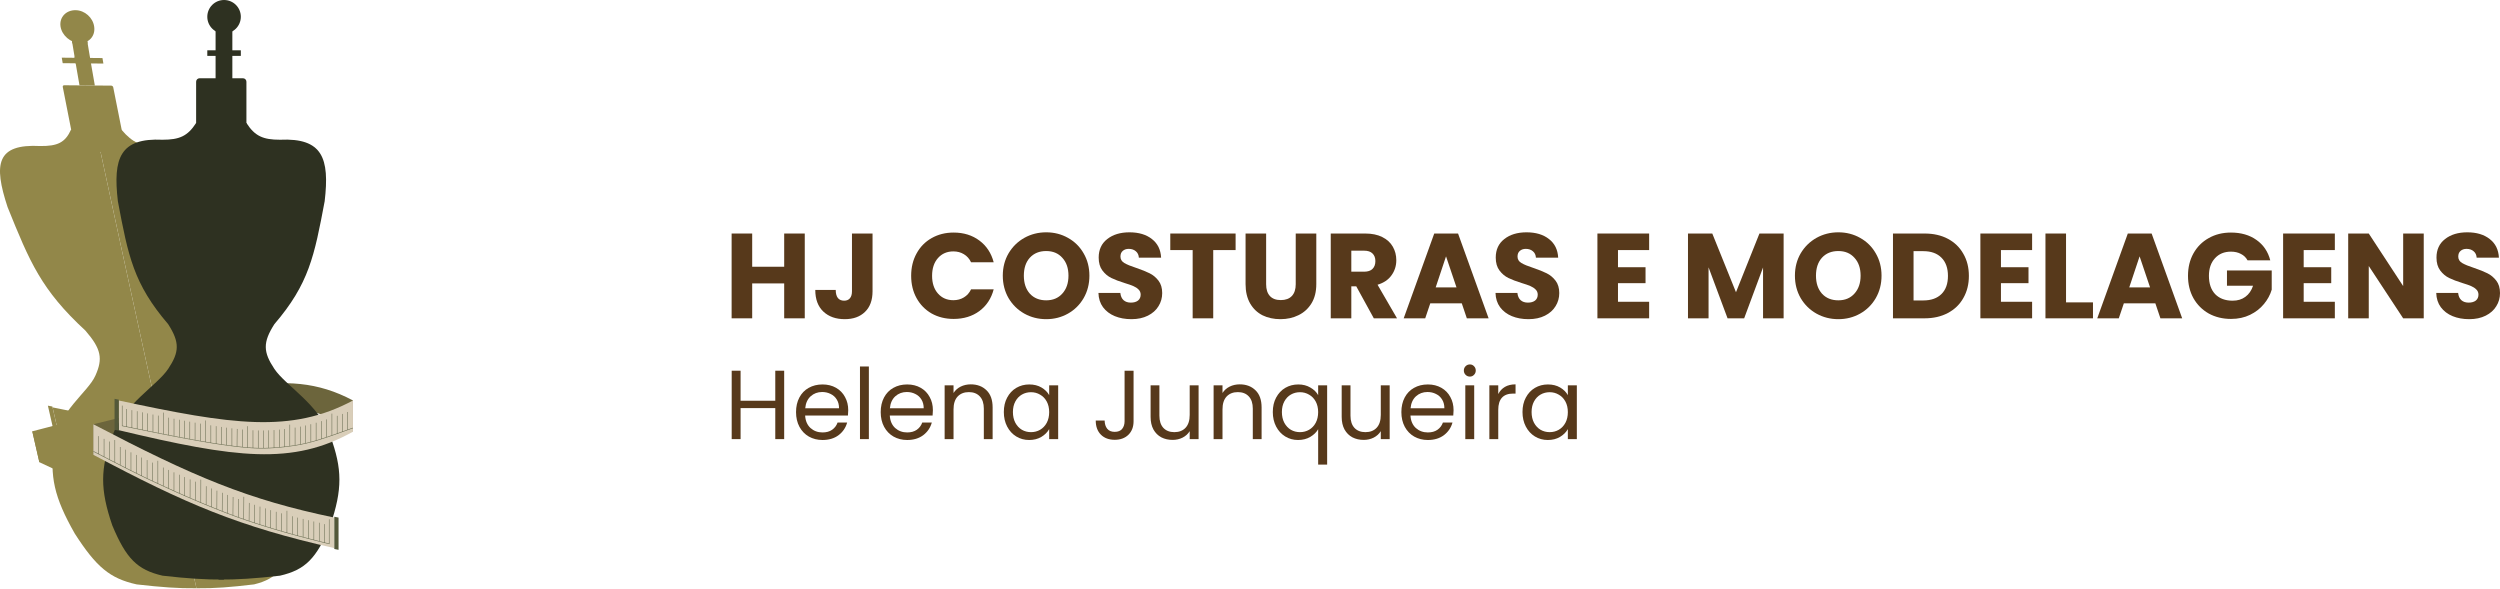 <svg xmlns="http://www.w3.org/2000/svg" width="721" height="170" viewBox="0 0 721 170" fill="none"><path d="M232.093 67.348V91.804H226.161V81.736H216.932V91.804H211V67.348H216.932V76.928H226.161V67.348H232.093Z" fill="#57391B"></path><path d="M251.641 67.348V84C251.641 86.578 250.912 88.564 249.455 89.957C248.021 91.351 246.078 92.048 243.627 92.048C241.059 92.048 239.001 91.316 237.451 89.853C235.902 88.39 235.127 86.311 235.127 83.617H241.025C241.025 84.639 241.233 85.417 241.649 85.951C242.066 86.462 242.667 86.718 243.453 86.718C244.17 86.718 244.725 86.485 245.119 86.021C245.512 85.556 245.708 84.883 245.708 84V67.348H251.641Z" fill="#57391B"></path><path d="M262.779 79.541C262.779 77.126 263.299 74.978 264.34 73.097C265.381 71.192 266.826 69.717 268.676 68.672C270.55 67.604 272.666 67.07 275.025 67.07C277.916 67.07 280.391 67.836 282.449 69.369C284.508 70.902 285.884 72.992 286.578 75.639H280.056C279.57 74.618 278.876 73.84 277.974 73.305C277.095 72.771 276.089 72.504 274.956 72.504C273.129 72.504 271.648 73.143 270.515 74.42C269.382 75.698 268.815 77.405 268.815 79.541C268.815 81.678 269.382 83.385 270.515 84.662C271.648 85.94 273.129 86.578 274.956 86.578C276.089 86.578 277.095 86.311 277.974 85.777C278.876 85.243 279.57 84.465 280.056 83.443H286.578C285.884 86.091 284.508 88.181 282.449 89.714C280.391 91.223 277.916 91.978 275.025 91.978C272.666 91.978 270.55 91.456 268.676 90.41C266.826 89.342 265.381 87.867 264.34 85.986C263.299 84.105 262.779 81.957 262.779 79.541Z" fill="#57391B"></path><path d="M301.729 92.048C299.439 92.048 297.334 91.513 295.415 90.445C293.518 89.377 292.003 87.891 290.87 85.986C289.76 84.058 289.205 81.899 289.205 79.506C289.205 77.114 289.76 74.966 290.87 73.062C292.003 71.157 293.518 69.671 295.415 68.603C297.334 67.534 299.439 67 301.729 67C304.019 67 306.112 67.534 308.008 68.603C309.928 69.671 311.431 71.157 312.518 73.062C313.629 74.966 314.184 77.114 314.184 79.506C314.184 81.899 313.629 84.058 312.518 85.986C311.408 87.891 309.905 89.377 308.008 90.445C306.112 91.513 304.019 92.048 301.729 92.048ZM301.729 86.613C303.672 86.613 305.221 85.963 306.378 84.662C307.557 83.362 308.147 81.643 308.147 79.506C308.147 77.347 307.557 75.628 306.378 74.351C305.221 73.05 303.672 72.4 301.729 72.4C299.763 72.4 298.19 73.038 297.011 74.316C295.854 75.593 295.276 77.323 295.276 79.506C295.276 81.666 295.854 83.397 297.011 84.697C298.19 85.975 299.763 86.613 301.729 86.613Z" fill="#57391B"></path><path d="M326.296 92.048C324.515 92.048 322.919 91.757 321.508 91.177C320.098 90.596 318.964 89.737 318.109 88.599C317.276 87.461 316.836 86.091 316.79 84.488H323.104C323.197 85.394 323.509 86.091 324.041 86.578C324.573 87.043 325.267 87.275 326.123 87.275C327.001 87.275 327.695 87.078 328.204 86.683C328.713 86.265 328.967 85.696 328.967 84.976C328.967 84.372 328.759 83.873 328.343 83.478C327.95 83.083 327.452 82.758 326.851 82.502C326.273 82.247 325.44 81.957 324.353 81.632C322.78 81.144 321.497 80.656 320.502 80.168C319.508 79.681 318.652 78.961 317.935 78.008C317.218 77.056 316.86 75.814 316.86 74.281C316.86 72.005 317.681 70.228 319.323 68.951C320.965 67.65 323.104 67 325.741 67C328.424 67 330.586 67.65 332.229 68.951C333.871 70.228 334.75 72.016 334.865 74.316H328.447C328.401 73.526 328.112 72.911 327.58 72.469C327.048 72.005 326.365 71.773 325.533 71.773C324.816 71.773 324.238 71.97 323.798 72.365C323.359 72.737 323.139 73.282 323.139 74.002C323.139 74.792 323.509 75.407 324.249 75.849C324.989 76.29 326.146 76.766 327.718 77.277C329.291 77.811 330.563 78.322 331.535 78.81C332.529 79.297 333.385 80.006 334.102 80.935C334.819 81.864 335.177 83.06 335.177 84.523C335.177 85.916 334.819 87.182 334.102 88.32C333.408 89.458 332.39 90.364 331.049 91.037C329.708 91.711 328.123 92.048 326.296 92.048Z" fill="#57391B"></path><path d="M356.348 67.348V72.121H349.895V91.804H343.963V72.121H337.51V67.348H356.348Z" fill="#57391B"></path><path d="M365.154 67.348V81.98C365.154 83.443 365.512 84.569 366.229 85.359C366.946 86.149 367.999 86.543 369.386 86.543C370.774 86.543 371.838 86.149 372.578 85.359C373.318 84.569 373.688 83.443 373.688 81.98V67.348H379.621V81.945C379.621 84.128 379.158 85.975 378.233 87.484C377.308 88.994 376.059 90.132 374.486 90.898C372.937 91.665 371.202 92.048 369.282 92.048C367.363 92.048 365.64 91.676 364.113 90.933C362.61 90.166 361.419 89.028 360.54 87.519C359.661 85.986 359.221 84.128 359.221 81.945V67.348H365.154Z" fill="#57391B"></path><path d="M396.207 91.804L391.142 82.572H389.719V91.804H383.787V67.348H393.744C395.663 67.348 397.294 67.685 398.635 68.359C400 69.032 401.018 69.961 401.688 71.146C402.359 72.307 402.694 73.607 402.694 75.047C402.694 76.673 402.232 78.125 401.307 79.402C400.405 80.679 399.063 81.585 397.282 82.119L402.902 91.804H396.207ZM389.719 78.357H393.397C394.484 78.357 395.293 78.09 395.825 77.556C396.38 77.021 396.658 76.267 396.658 75.291C396.658 74.362 396.38 73.631 395.825 73.097C395.293 72.562 394.484 72.295 393.397 72.295H389.719V78.357Z" fill="#57391B"></path><path d="M421.579 87.484H412.49L411.033 91.804H404.823L413.635 67.348H420.504L429.316 91.804H423.036L421.579 87.484ZM420.053 82.886L417.034 73.933L414.051 82.886H420.053Z" fill="#57391B"></path><path d="M440.81 92.048C439.029 92.048 437.433 91.757 436.022 91.177C434.611 90.596 433.478 89.737 432.622 88.599C431.789 87.461 431.35 86.091 431.304 84.488H437.618C437.71 85.394 438.023 86.091 438.555 86.578C439.087 87.043 439.78 87.275 440.636 87.275C441.515 87.275 442.209 87.078 442.718 86.683C443.227 86.265 443.481 85.696 443.481 84.976C443.481 84.372 443.273 83.873 442.856 83.478C442.463 83.083 441.966 82.758 441.365 82.502C440.786 82.247 439.954 81.957 438.867 81.632C437.294 81.144 436.01 80.656 435.016 80.168C434.021 79.681 433.166 78.961 432.449 78.008C431.732 77.056 431.373 75.814 431.373 74.281C431.373 72.005 432.194 70.228 433.836 68.951C435.478 67.65 437.618 67 440.255 67C442.937 67 445.1 67.65 446.742 68.951C448.384 70.228 449.263 72.016 449.379 74.316H442.961C442.914 73.526 442.625 72.911 442.093 72.469C441.561 72.005 440.879 71.773 440.046 71.773C439.329 71.773 438.751 71.97 438.312 72.365C437.872 72.737 437.653 73.282 437.653 74.002C437.653 74.792 438.023 75.407 438.763 75.849C439.503 76.29 440.659 76.766 442.232 77.277C443.805 77.811 445.077 78.322 446.048 78.81C447.043 79.297 447.898 80.006 448.615 80.935C449.332 81.864 449.691 83.06 449.691 84.523C449.691 85.916 449.332 87.182 448.615 88.32C447.922 89.458 446.904 90.364 445.563 91.037C444.221 91.711 442.637 92.048 440.81 92.048Z" fill="#57391B"></path><path d="M466.626 72.121V77.068H474.571V81.666H466.626V87.031H475.612V91.804H460.694V67.348H475.612V72.121H466.626Z" fill="#57391B"></path><path d="M514.396 67.348V91.804H508.463V77.138L503.017 91.804H498.229L492.748 77.103V91.804H486.815V67.348H493.823L500.658 84.279L507.423 67.348H514.396Z" fill="#57391B"></path><path d="M530.18 92.048C527.89 92.048 525.786 91.513 523.866 90.445C521.969 89.377 520.454 87.891 519.321 85.986C518.211 84.058 517.656 81.899 517.656 79.506C517.656 77.114 518.211 74.966 519.321 73.062C520.454 71.157 521.969 69.671 523.866 68.603C525.786 67.534 527.89 67 530.18 67C532.47 67 534.563 67.534 536.459 68.603C538.379 69.671 539.882 71.157 540.97 73.062C542.08 74.966 542.635 77.114 542.635 79.506C542.635 81.899 542.08 84.058 540.97 85.986C539.859 87.891 538.356 89.377 536.459 90.445C534.563 91.513 532.47 92.048 530.18 92.048ZM530.18 86.613C532.123 86.613 533.672 85.963 534.829 84.662C536.008 83.362 536.598 81.643 536.598 79.506C536.598 77.347 536.008 75.628 534.829 74.351C533.672 73.05 532.123 72.4 530.18 72.4C528.214 72.4 526.641 73.038 525.462 74.316C524.305 75.593 523.727 77.323 523.727 79.506C523.727 81.666 524.305 83.397 525.462 84.697C526.641 85.975 528.214 86.613 530.18 86.613Z" fill="#57391B"></path><path d="M555.059 67.348C557.627 67.348 559.87 67.859 561.79 68.881C563.71 69.903 565.19 71.343 566.231 73.201C567.294 75.036 567.826 77.161 567.826 79.576C567.826 81.968 567.294 84.093 566.231 85.951C565.19 87.809 563.698 89.249 561.755 90.271C559.835 91.293 557.604 91.804 555.059 91.804H545.935V67.348H555.059ZM554.678 86.648C556.921 86.648 558.667 86.032 559.916 84.802C561.165 83.571 561.79 81.829 561.79 79.576C561.79 77.323 561.165 75.57 559.916 74.316C558.667 73.062 556.921 72.434 554.678 72.434H551.868V86.648H554.678Z" fill="#57391B"></path><path d="M577.074 72.121V77.068H585.019V81.666H577.074V87.031H586.06V91.804H571.142V67.348H586.06V72.121H577.074Z" fill="#57391B"></path><path d="M595.844 87.205H603.615V91.804H589.911V67.348H595.844V87.205Z" fill="#57391B"></path><path d="M621.605 87.484H612.516L611.059 91.804H604.849L613.661 67.348H620.53L629.342 91.804H623.062L621.605 87.484ZM620.079 82.886L617.06 73.933L614.077 82.886H620.079Z" fill="#57391B"></path><path d="M648.191 75.082C647.751 74.269 647.115 73.654 646.282 73.236C645.473 72.794 644.513 72.574 643.403 72.574C641.483 72.574 639.945 73.213 638.789 74.49C637.632 75.744 637.054 77.428 637.054 79.541C637.054 81.794 637.655 83.559 638.858 84.837C640.084 86.091 641.761 86.718 643.889 86.718C645.346 86.718 646.572 86.346 647.566 85.603C648.584 84.86 649.324 83.791 649.786 82.398H642.258V78.008H655.164V83.547C654.724 85.034 653.973 86.416 652.909 87.693C651.868 88.97 650.538 90.004 648.919 90.794C647.3 91.583 645.473 91.978 643.438 91.978C641.032 91.978 638.881 91.456 636.985 90.41C635.111 89.342 633.643 87.867 632.579 85.986C631.538 84.105 631.018 81.957 631.018 79.541C631.018 77.126 631.538 74.978 632.579 73.097C633.643 71.192 635.111 69.717 636.985 68.672C638.858 67.604 640.998 67.07 643.403 67.07C646.317 67.07 648.769 67.778 650.758 69.195C652.77 70.611 654.1 72.574 654.747 75.082H648.191Z" fill="#57391B"></path><path d="M664.382 72.121V77.068H672.327V81.666H664.382V87.031H673.368V91.804H658.45V67.348H673.368V72.121H664.382Z" fill="#57391B"></path><path d="M699.006 91.804H693.074L683.152 76.719V91.804H677.219V67.348H683.152L693.074 82.502V67.348H699.006V91.804Z" fill="#57391B"></path><path d="M712.119 92.048C710.338 92.048 708.742 91.757 707.331 91.177C705.92 90.596 704.787 89.737 703.931 88.599C703.098 87.461 702.659 86.091 702.613 84.488H708.927C709.019 85.394 709.332 86.091 709.864 86.578C710.396 87.043 711.089 87.275 711.945 87.275C712.824 87.275 713.518 87.078 714.027 86.683C714.536 86.265 714.79 85.696 714.79 84.976C714.79 84.372 714.582 83.873 714.165 83.478C713.772 83.083 713.275 82.758 712.674 82.502C712.096 82.247 711.263 81.957 710.176 81.632C708.603 81.144 707.319 80.656 706.325 80.168C705.33 79.681 704.475 78.961 703.758 78.008C703.041 77.056 702.682 75.814 702.682 74.281C702.682 72.005 703.503 70.228 705.145 68.951C706.788 67.65 708.927 67 711.564 67C714.246 67 716.409 67.65 718.051 68.951C719.693 70.228 720.572 72.016 720.688 74.316H714.27C714.223 73.526 713.934 72.911 713.402 72.469C712.87 72.005 712.188 71.773 711.355 71.773C710.638 71.773 710.06 71.97 709.621 72.365C709.181 72.737 708.962 73.282 708.962 74.002C708.962 74.792 709.332 75.407 710.072 75.849C710.812 76.29 711.968 76.766 713.541 77.277C715.114 77.811 716.386 78.322 717.357 78.81C718.352 79.297 719.208 80.006 719.925 80.935C720.642 81.864 721 83.06 721 84.523C721 85.916 720.642 87.182 719.925 88.32C719.231 89.458 718.213 90.364 716.872 91.037C715.53 91.711 713.946 92.048 712.119 92.048Z" fill="#57391B"></path><path d="M226.156 106.912V126.641H223.591V117.696H213.585V126.641H211.02V106.912H213.585V115.573H223.591V106.912H226.156Z" fill="#57391B"></path><path d="M244.63 118.291C244.63 118.781 244.602 119.3 244.546 119.848H232.199C232.293 121.376 232.81 122.574 233.75 123.442C234.708 124.291 235.864 124.716 237.217 124.716C238.326 124.716 239.246 124.461 239.979 123.952C240.731 123.423 241.257 122.725 241.558 121.857H244.32C243.907 123.348 243.08 124.565 241.84 125.509C240.599 126.433 239.059 126.895 237.217 126.895C235.751 126.895 234.436 126.565 233.271 125.905C232.124 125.244 231.222 124.31 230.565 123.103C229.907 121.876 229.578 120.461 229.578 118.857C229.578 117.253 229.897 115.847 230.536 114.639C231.175 113.432 232.068 112.507 233.214 111.866C234.379 111.205 235.714 110.875 237.217 110.875C238.683 110.875 239.979 111.196 241.107 111.837C242.234 112.479 243.099 113.366 243.7 114.498C244.32 115.611 244.63 116.876 244.63 118.291ZM241.981 117.753C241.981 116.772 241.765 115.932 241.332 115.234C240.9 114.517 240.308 113.979 239.557 113.62C238.824 113.243 238.006 113.054 237.104 113.054C235.808 113.054 234.699 113.469 233.778 114.3C232.876 115.13 232.359 116.281 232.228 117.753H241.981Z" fill="#57391B"></path><path d="M250.581 105.695V126.641H248.016V105.695H250.581Z" fill="#57391B"></path><path d="M269.047 118.291C269.047 118.781 269.019 119.3 268.962 119.848H256.616C256.71 121.376 257.227 122.574 258.167 123.442C259.125 124.291 260.281 124.716 261.634 124.716C262.742 124.716 263.663 124.461 264.396 123.952C265.148 123.423 265.674 122.725 265.975 121.857H268.737C268.324 123.348 267.497 124.565 266.256 125.509C265.016 126.433 263.475 126.895 261.634 126.895C260.168 126.895 258.852 126.565 257.687 125.905C256.541 125.244 255.639 124.31 254.981 123.103C254.324 121.876 253.995 120.461 253.995 118.857C253.995 117.253 254.314 115.847 254.953 114.639C255.592 113.432 256.485 112.507 257.631 111.866C258.796 111.205 260.13 110.875 261.634 110.875C263.099 110.875 264.396 111.196 265.524 111.837C266.651 112.479 267.516 113.366 268.117 114.498C268.737 115.611 269.047 116.876 269.047 118.291ZM266.397 117.753C266.397 116.772 266.181 115.932 265.749 115.234C265.317 114.517 264.725 113.979 263.973 113.62C263.24 113.243 262.423 113.054 261.521 113.054C260.224 113.054 259.116 113.469 258.195 114.3C257.293 115.13 256.776 116.281 256.644 117.753H266.397Z" fill="#57391B"></path><path d="M279.959 110.847C281.838 110.847 283.36 111.422 284.526 112.573C285.691 113.705 286.273 115.347 286.273 117.498V126.641H283.736V117.866C283.736 116.319 283.351 115.139 282.581 114.328C281.81 113.498 280.758 113.083 279.424 113.083C278.071 113.083 276.99 113.507 276.182 114.356C275.393 115.206 274.998 116.441 274.998 118.064V126.641H272.433V111.13H274.998V113.337C275.505 112.545 276.191 111.932 277.056 111.498C277.939 111.064 278.907 110.847 279.959 110.847Z" fill="#57391B"></path><path d="M289.505 118.829C289.505 117.243 289.824 115.857 290.463 114.668C291.102 113.46 291.976 112.526 293.085 111.866C294.212 111.205 295.462 110.875 296.834 110.875C298.187 110.875 299.361 111.167 300.357 111.752C301.353 112.337 302.096 113.073 302.584 113.96V111.13H305.177V126.641H302.584V123.754C302.077 124.659 301.316 125.414 300.301 126.018C299.305 126.603 298.14 126.895 296.806 126.895C295.434 126.895 294.193 126.556 293.085 125.876C291.976 125.197 291.102 124.244 290.463 123.018C289.824 121.791 289.505 120.395 289.505 118.829ZM302.584 118.857C302.584 117.687 302.349 116.668 301.879 115.8C301.41 114.932 300.771 114.271 299.963 113.819C299.173 113.347 298.3 113.111 297.341 113.111C296.383 113.111 295.509 113.337 294.72 113.79C293.93 114.243 293.301 114.904 292.831 115.772C292.361 116.64 292.126 117.659 292.126 118.829C292.126 120.017 292.361 121.055 292.831 121.942C293.301 122.81 293.93 123.48 294.72 123.952C295.509 124.405 296.383 124.631 297.341 124.631C298.3 124.631 299.173 124.405 299.963 123.952C300.771 123.48 301.41 122.81 301.879 121.942C302.349 121.055 302.584 120.027 302.584 118.857Z" fill="#57391B"></path><path d="M326.921 106.912V121.489C326.921 123.112 326.423 124.414 325.427 125.395C324.431 126.358 323.116 126.839 321.481 126.839C319.827 126.839 318.502 126.348 317.506 125.367C316.51 124.367 316.012 123.008 316.012 121.291H318.577C318.596 122.253 318.841 123.037 319.31 123.64C319.799 124.244 320.522 124.546 321.481 124.546C322.439 124.546 323.153 124.263 323.623 123.697C324.093 123.112 324.328 122.376 324.328 121.489V106.912H326.921Z" fill="#57391B"></path><path d="M345.674 111.13V126.641H343.109V124.348C342.62 125.141 341.934 125.763 341.051 126.216C340.187 126.65 339.228 126.867 338.176 126.867C336.973 126.867 335.893 126.622 334.934 126.131C333.976 125.622 333.215 124.867 332.651 123.867C332.106 122.867 331.834 121.65 331.834 120.215V111.13H334.37V119.876C334.37 121.404 334.756 122.584 335.526 123.414C336.297 124.225 337.349 124.631 338.683 124.631C340.055 124.631 341.136 124.206 341.925 123.357C342.714 122.508 343.109 121.272 343.109 119.649V111.13H345.674Z" fill="#57391B"></path><path d="M357.531 110.847C359.41 110.847 360.932 111.422 362.097 112.573C363.263 113.705 363.845 115.347 363.845 117.498V126.641H361.308V117.866C361.308 116.319 360.923 115.139 360.152 114.328C359.382 113.498 358.33 113.083 356.995 113.083C355.642 113.083 354.562 113.507 353.754 114.356C352.965 115.206 352.57 116.441 352.57 118.064V126.641H350.005V111.13H352.57V113.337C353.077 112.545 353.763 111.932 354.628 111.498C355.511 111.064 356.479 110.847 357.531 110.847Z" fill="#57391B"></path><path d="M367.077 118.829C367.077 117.243 367.396 115.857 368.035 114.668C368.674 113.46 369.548 112.526 370.657 111.866C371.784 111.205 373.043 110.875 374.434 110.875C375.768 110.875 376.933 111.177 377.929 111.781C378.944 112.366 379.686 113.092 380.156 113.96V111.13H382.749V134H380.156V123.782C379.667 124.65 378.916 125.386 377.901 125.99C376.886 126.594 375.702 126.895 374.349 126.895C372.996 126.895 371.765 126.556 370.657 125.876C369.548 125.197 368.674 124.244 368.035 123.018C367.396 121.791 367.077 120.395 367.077 118.829ZM380.156 118.857C380.156 117.687 379.921 116.668 379.451 115.8C378.982 114.932 378.343 114.271 377.535 113.819C376.745 113.347 375.871 113.111 374.913 113.111C373.955 113.111 373.081 113.337 372.292 113.79C371.502 114.243 370.873 114.904 370.403 115.772C369.933 116.64 369.698 117.659 369.698 118.829C369.698 120.017 369.933 121.055 370.403 121.942C370.873 122.81 371.502 123.48 372.292 123.952C373.081 124.405 373.955 124.631 374.913 124.631C375.871 124.631 376.745 124.405 377.535 123.952C378.343 123.48 378.982 122.81 379.451 121.942C379.921 121.055 380.156 120.027 380.156 118.857Z" fill="#57391B"></path><path d="M400.783 111.13V126.641H398.218V124.348C397.73 125.141 397.044 125.763 396.161 126.216C395.296 126.65 394.338 126.867 393.285 126.867C392.083 126.867 391.002 126.622 390.044 126.131C389.085 125.622 388.324 124.867 387.761 123.867C387.216 122.867 386.943 121.65 386.943 120.215V111.13H389.48V119.876C389.48 121.404 389.865 122.584 390.636 123.414C391.406 124.225 392.459 124.631 393.793 124.631C395.165 124.631 396.245 124.206 397.034 123.357C397.824 122.508 398.218 121.272 398.218 119.649V111.13H400.783Z" fill="#57391B"></path><path d="M419.208 118.291C419.208 118.781 419.18 119.3 419.124 119.848H406.778C406.872 121.376 407.388 122.574 408.328 123.442C409.286 124.291 410.442 124.716 411.795 124.716C412.904 124.716 413.825 124.461 414.557 123.952C415.309 123.423 415.835 122.725 416.136 121.857H418.898C418.485 123.348 417.658 124.565 416.418 125.509C415.178 126.433 413.637 126.895 411.795 126.895C410.329 126.895 409.014 126.565 407.849 125.905C406.702 125.244 405.8 124.31 405.143 123.103C404.485 121.876 404.156 120.461 404.156 118.857C404.156 117.253 404.476 115.847 405.114 114.639C405.753 113.432 406.646 112.507 407.792 111.866C408.957 111.205 410.292 110.875 411.795 110.875C413.261 110.875 414.557 111.196 415.685 111.837C416.812 112.479 417.677 113.366 418.278 114.498C418.898 115.611 419.208 116.876 419.208 118.291ZM416.559 117.753C416.559 116.772 416.343 115.932 415.91 115.234C415.478 114.517 414.886 113.979 414.135 113.62C413.402 113.243 412.584 113.054 411.682 113.054C410.386 113.054 409.277 113.469 408.356 114.3C407.454 115.13 406.937 116.281 406.806 117.753H416.559Z" fill="#57391B"></path><path d="M423.919 108.61C423.431 108.61 423.017 108.441 422.679 108.101C422.341 107.761 422.172 107.346 422.172 106.856C422.172 106.365 422.341 105.95 422.679 105.61C423.017 105.27 423.431 105.101 423.919 105.101C424.389 105.101 424.784 105.27 425.103 105.61C425.441 105.95 425.61 106.365 425.61 106.856C425.61 107.346 425.441 107.761 425.103 108.101C424.784 108.441 424.389 108.61 423.919 108.61ZM425.159 111.13V126.641H422.594V111.13H425.159Z" fill="#57391B"></path><path d="M432.096 113.649C432.547 112.762 433.186 112.073 434.013 111.582C434.859 111.092 435.883 110.847 437.086 110.847V113.507H436.409C433.534 113.507 432.096 115.073 432.096 118.206V126.641H429.531V111.13H432.096V113.649Z" fill="#57391B"></path><path d="M439.088 118.829C439.088 117.243 439.408 115.857 440.047 114.668C440.686 113.46 441.559 112.526 442.668 111.866C443.796 111.205 445.045 110.875 446.417 110.875C447.77 110.875 448.945 111.167 449.941 111.752C450.937 112.337 451.679 113.073 452.167 113.96V111.13H454.761V126.641H452.167V123.754C451.66 124.659 450.899 125.414 449.884 126.018C448.888 126.603 447.723 126.895 446.389 126.895C445.017 126.895 443.777 126.556 442.668 125.876C441.559 125.197 440.686 124.244 440.047 123.018C439.408 121.791 439.088 120.395 439.088 118.829ZM452.167 118.857C452.167 117.687 451.933 116.668 451.463 115.8C450.993 114.932 450.354 114.271 449.546 113.819C448.757 113.347 447.883 113.111 446.924 113.111C445.966 113.111 445.092 113.337 444.303 113.79C443.514 114.243 442.884 114.904 442.414 115.772C441.945 116.64 441.71 117.659 441.71 118.829C441.71 120.017 441.945 121.055 442.414 121.942C442.884 122.81 443.514 123.48 444.303 123.952C445.092 124.405 445.966 124.631 446.924 124.631C447.883 124.631 448.757 124.405 449.546 123.952C450.354 123.48 450.993 122.81 451.463 121.942C451.933 121.055 452.167 120.027 452.167 118.857Z" fill="#57391B"></path><path d="M9.307 124.391C44.066 115.679 60.388 106.385 83.15 117.187C83.813 120.228 84.477 123.272 85.142 126.319C65.992 116.11 47.658 124.753 11.348 133.293C10.67 130.324 9.989 127.357 9.307 124.391Z" fill="#928749"></path><path d="M21.567 153.883C27.763 163.529 31.698 166.838 39.416 168.541C46.65 169.363 51.348 169.706 56.658 169.657C46.746 125.335 37.065 81.257 27.616 37.422C25.244 37.409 22.869 37.394 20.491 37.378C18.787 41.151 16.561 42.154 11.642 42.115C-1.009 41.435 -1.92 47.274 2.182 59.715C8.583 75.577 11.896 83.593 24.626 95.339C29.232 100.649 29.697 103.454 27.514 108.323C25.346 113.193 16.923 118.498 15.616 127.817C14.295 137.365 15.572 143.346 21.567 153.883Z" fill="#928749"></path><path d="M84.575 153.815C82.7 163.505 80.243 166.823 73.284 168.536C66.417 169.358 61.978 169.706 56.658 169.657C46.746 125.335 37.065 81.257 27.616 37.422C30.103 37.431 32.587 37.441 35.07 37.451C38.271 41.234 40.875 42.247 45.686 42.247C57.72 41.645 61.048 47.416 62.311 59.7C62.796 75.415 63.006 83.397 55.547 95.212C53.316 100.556 54.089 103.356 58.396 108.206C62.703 113.056 73.411 118.307 78.848 127.636C84.423 137.204 85.823 143.214 84.575 153.815Z" fill="#928749"></path><path d="M18.102 25.069C18.053 24.8 18.234 24.584 18.508 24.589C23.057 24.628 27.581 24.664 32.08 24.697C32.349 24.697 32.604 24.917 32.657 25.181C33.835 31.234 35.041 37.293 36.274 43.358C36.333 43.628 36.162 43.843 35.888 43.843C31.365 43.83 26.83 43.813 22.282 43.794C22.008 43.794 21.739 43.574 21.685 43.304C20.465 37.216 19.27 31.138 18.102 25.069Z" fill="#928749"></path><path d="M27.166 7.709C27.543 10.328 25.722 12.442 23.06 12.413C20.368 12.383 17.833 10.22 17.451 7.602C17.089 4.974 19.061 2.898 21.797 2.938C24.445 2.967 26.814 5.091 27.166 7.709Z" fill="#928749"></path><path d="M20.765 11.864C21.15 11.861 21.536 11.856 21.925 11.85C22.763 11.834 23.6 11.819 24.435 11.806C24.683 11.842 24.931 11.877 25.179 11.913C25.868 16.158 26.592 20.408 27.352 24.663C25.881 24.653 24.406 24.642 22.928 24.628C22.171 20.37 21.45 16.116 20.765 11.864Z" fill="#928749"></path><path d="M29.55 16.744C25.664 16.711 21.75 16.674 17.809 16.631C17.897 17.157 17.988 17.685 18.083 18.217C22.021 18.259 25.933 18.297 29.819 18.33C29.727 17.798 29.638 17.269 29.55 16.744Z" fill="#928749"></path><path d="M15.166 117.49C49.665 124.538 67.381 127.048 83.15 117.187C83.813 120.234 84.477 123.282 85.142 126.329C69.814 136.342 53.09 134.297 17.133 126.138C16.477 123.254 15.822 120.371 15.166 117.49Z" fill="#928749"></path><path d="M19.198 125.14C19.732 125.242 20.265 125.35 20.804 125.453C20.269 125.352 19.734 125.247 19.198 125.14ZM19.198 125.14C18.807 123.412 18.415 121.689 18.024 119.981C18.415 121.701 18.807 123.42 19.198 125.14ZM20.804 125.453C21.332 125.565 21.866 125.668 22.404 125.766C21.869 125.665 21.336 125.561 20.804 125.453ZM20.804 125.453C20.412 123.73 20.021 122.007 19.634 120.299C20.022 122.019 20.412 123.737 20.804 125.453ZM22.404 125.766C22.938 125.879 23.471 125.981 24.005 126.079C23.473 125.978 22.939 125.874 22.404 125.766ZM22.404 125.766C22.013 124.043 21.621 122.326 21.235 120.622C21.626 122.339 22.016 124.053 22.404 125.766ZM24.005 126.079C24.543 126.192 25.076 126.295 25.615 126.397C25.076 126.293 24.54 126.187 24.005 126.079ZM24.005 126.079C23.618 124.362 23.226 122.649 22.845 120.945C23.233 122.658 23.62 124.37 24.005 126.079ZM25.615 126.397C26.148 126.505 26.677 126.608 27.215 126.706C26.68 126.605 26.147 126.502 25.615 126.397ZM25.615 126.397C25.223 124.675 24.837 122.967 24.455 121.268C24.843 122.978 25.23 124.688 25.615 126.397ZM27.215 126.706C27.749 126.809 28.277 126.916 28.816 127.014C28.284 126.913 27.75 126.81 27.215 126.706ZM27.215 126.706C26.828 124.988 26.442 123.275 26.06 121.587C26.445 123.293 26.83 124.999 27.215 126.706ZM28.816 127.014C29.349 127.117 29.878 127.22 30.416 127.322C29.881 127.218 29.347 127.115 28.816 127.014ZM28.816 127.014C28.429 125.296 28.042 123.588 27.665 121.905C28.047 123.608 28.43 125.311 28.816 127.014ZM30.416 127.322C30.945 127.42 31.478 127.523 32.011 127.621C31.48 127.523 30.948 127.424 30.416 127.322ZM30.416 127.322C29.936 125.198 29.466 123.099 29.002 121.029C29.471 123.127 29.943 125.225 30.416 127.322ZM32.011 127.621C32.545 127.719 33.073 127.822 33.607 127.92C33.072 127.818 32.54 127.719 32.011 127.621ZM32.011 127.621C31.625 125.903 31.243 124.2 30.866 122.516C31.248 124.22 31.63 125.921 32.011 127.621ZM33.607 127.92C34.14 128.017 34.674 128.11 35.207 128.208C34.672 128.114 34.139 128.017 33.607 127.92ZM33.607 127.92C33.225 126.197 32.839 124.494 32.462 122.815C32.843 124.518 33.225 126.22 33.607 127.92ZM35.207 128.208C35.736 128.306 36.264 128.399 36.798 128.497C36.269 128.399 35.739 128.303 35.207 128.208ZM35.207 128.208C34.821 126.49 34.444 124.792 34.067 123.109C34.445 124.809 34.825 126.508 35.207 128.208ZM36.798 128.497C37.331 128.595 37.86 128.688 38.393 128.781C37.861 128.686 37.33 128.592 36.798 128.497ZM36.798 128.497C36.416 126.769 36.034 125.071 35.657 123.397C36.039 125.097 36.419 126.797 36.798 128.497ZM38.393 128.781C38.922 128.874 39.45 128.967 39.979 129.055C39.45 128.964 38.922 128.872 38.393 128.781ZM38.393 128.781C38.007 127.048 37.625 125.35 37.253 123.676C37.632 125.379 38.012 127.081 38.393 128.781ZM39.979 129.055C40.508 129.148 41.036 129.236 41.57 129.324C41.041 129.236 40.511 129.146 39.979 129.055ZM39.979 129.055C39.597 127.327 39.216 125.619 38.844 123.95C39.222 125.654 39.601 127.355 39.979 129.055ZM41.57 129.324C42.098 129.412 42.622 129.5 43.155 129.584C42.624 129.499 42.095 129.412 41.57 129.324ZM41.57 129.324C41.183 127.592 40.801 125.888 40.429 124.22C40.811 125.923 41.191 127.624 41.57 129.324ZM43.155 129.584C43.679 129.672 44.208 129.755 44.736 129.838C44.208 129.753 43.681 129.668 43.155 129.584ZM43.155 129.584C42.676 127.445 42.211 125.355 41.756 123.314C42.222 125.406 42.689 127.495 43.155 129.584ZM44.736 129.838C45.27 129.921 45.793 130 46.322 130.078C45.793 130 45.265 129.92 44.736 129.838ZM44.736 129.838C44.35 128.101 43.973 126.393 43.601 124.724C43.979 126.43 44.358 128.135 44.736 129.838ZM46.322 130.078C46.846 130.156 47.369 130.23 47.893 130.303C47.371 130.228 46.847 130.153 46.322 130.078ZM46.322 130.078C45.93 128.326 45.553 126.623 45.187 124.963C45.565 126.67 45.943 128.375 46.322 130.078ZM47.893 130.303C48.422 130.372 48.945 130.445 49.469 130.513C48.944 130.442 48.418 130.372 47.893 130.303ZM47.893 130.303C47.501 128.551 47.124 126.848 46.758 125.184C47.136 126.89 47.514 128.597 47.893 130.303ZM49.469 130.513C49.992 130.582 50.511 130.65 51.04 130.714C50.518 130.649 49.994 130.582 49.469 130.513ZM49.469 130.513C49.082 128.761 48.7 127.053 48.333 125.394C48.712 127.101 49.09 128.807 49.469 130.513ZM51.04 130.714C51.544 130.778 52.053 130.832 52.557 130.885C52.051 130.827 51.546 130.77 51.04 130.714ZM51.04 130.714C50.648 128.952 50.272 127.239 49.904 125.585C50.283 127.295 50.661 129.004 51.04 130.714ZM52.557 130.885C53.09 130.944 53.634 131.003 54.167 131.052C53.629 131 53.092 130.944 52.557 130.885ZM52.557 130.885C52.185 129.119 51.818 127.415 51.471 125.761C51.833 127.471 52.195 129.179 52.557 130.885ZM54.167 131.052C54.681 131.101 55.2 131.15 55.719 131.189C55.2 131.143 54.683 131.097 54.167 131.052ZM54.167 131.052C53.771 129.275 53.394 127.557 53.027 125.913C53.409 127.629 53.789 129.342 54.167 131.052ZM55.719 131.189C56.237 131.223 56.751 131.262 57.27 131.292C56.751 131.256 56.234 131.221 55.719 131.189ZM55.719 131.189C55.234 128.991 54.774 126.906 54.339 124.939C54.799 127.024 55.259 129.107 55.719 131.189ZM57.27 131.292C57.784 131.311 58.293 131.331 58.807 131.341C58.295 131.324 57.782 131.308 57.27 131.292ZM57.27 131.292C56.874 129.486 56.492 127.763 56.135 126.128C56.513 127.851 56.892 129.572 57.27 131.292ZM58.807 131.341C59.316 131.35 59.82 131.35 60.334 131.345C59.825 131.345 59.316 131.344 58.807 131.341ZM58.807 131.341C58.406 129.53 58.029 127.807 57.667 126.177C58.048 127.9 58.428 129.621 58.807 131.341ZM60.334 131.345C60.833 131.336 61.337 131.321 61.846 131.301C61.34 131.314 60.836 131.329 60.334 131.345ZM60.334 131.345C59.932 129.53 59.551 127.807 59.194 126.172C59.572 127.898 59.952 129.623 60.334 131.345ZM61.846 131.301C62.345 131.277 62.845 131.243 63.349 131.208C62.849 131.241 62.349 131.272 61.846 131.301ZM61.846 131.301C61.445 129.481 61.063 127.753 60.706 126.123C61.084 127.846 61.464 129.572 61.846 131.301ZM63.349 131.208C63.848 131.169 64.342 131.13 64.841 131.076C64.345 131.122 63.848 131.166 63.349 131.208ZM63.349 131.208C62.952 129.393 62.571 127.665 62.208 126.03C62.59 127.756 62.97 129.482 63.349 131.208ZM64.841 131.076C65.341 131.022 65.84 130.969 66.339 130.915C65.84 130.97 65.341 131.024 64.841 131.076ZM64.841 131.076C64.445 129.261 64.063 127.533 63.706 125.888C64.084 127.621 64.463 129.35 64.841 131.076ZM66.339 130.915C66.828 130.851 67.323 130.783 67.817 130.709C67.324 130.781 66.832 130.85 66.339 130.915ZM66.339 130.915C65.938 129.094 65.556 127.362 65.194 125.717C65.576 127.45 65.957 129.182 66.339 130.915ZM67.817 130.709C68.306 130.641 68.796 130.562 69.29 130.479C68.797 130.557 68.306 130.634 67.817 130.709ZM67.817 130.709C67.328 128.482 66.868 126.388 66.437 124.42C66.897 126.515 67.357 128.611 67.817 130.709ZM69.29 130.479C69.775 130.386 70.259 130.293 70.749 130.195C70.263 130.293 69.776 130.388 69.29 130.479ZM69.29 130.479C68.889 128.649 68.507 126.911 68.145 125.267C68.527 127.003 68.908 128.74 69.29 130.479ZM70.749 130.195C71.233 130.093 71.713 129.98 72.197 129.863C71.714 129.977 71.231 130.088 70.749 130.195ZM70.749 130.195C70.347 128.36 69.966 126.618 69.603 124.973C69.985 126.712 70.367 128.453 70.749 130.195ZM72.197 129.863C72.677 129.74 73.156 129.608 73.636 129.471C73.156 129.605 72.677 129.735 72.197 129.863ZM72.197 129.863C71.796 128.022 71.414 126.28 71.052 124.631C71.437 126.376 71.819 128.12 72.197 129.863ZM73.636 129.471C74.111 129.329 74.586 129.182 75.065 129.026C74.589 129.176 74.112 129.324 73.636 129.471ZM73.636 129.471C73.235 127.636 72.853 125.893 72.491 124.239C72.873 125.985 73.254 127.729 73.636 129.471ZM75.065 129.026C75.54 128.869 76.01 128.708 76.48 128.541C76.007 128.704 75.535 128.866 75.065 129.026ZM75.065 129.026C74.664 127.2 74.282 125.458 73.92 123.794C74.302 125.539 74.683 127.283 75.065 129.026ZM76.48 128.541C76.954 128.37 77.419 128.199 77.894 128.027C77.424 128.2 76.953 128.371 76.48 128.541ZM76.48 128.541C76.083 126.725 75.701 124.988 75.334 123.314C75.716 125.056 76.098 126.799 76.48 128.541ZM77.894 128.027C78.364 127.846 78.829 127.67 79.299 127.489C78.832 127.668 78.364 127.848 77.894 128.027ZM77.894 128.027C77.503 126.221 77.121 124.479 76.754 122.8C77.135 124.543 77.516 126.285 77.894 128.027ZM79.299 127.489C79.764 127.303 80.234 127.122 80.703 126.931C80.234 127.117 79.765 127.303 79.299 127.489ZM79.299 127.489C78.819 125.286 78.354 123.158 77.904 121.097C78.37 123.228 78.835 125.358 79.299 127.489ZM80.703 126.931C81.168 126.75 81.633 126.559 82.103 126.373C81.636 126.559 81.17 126.745 80.703 126.931ZM80.703 126.931C80.312 125.154 79.93 123.412 79.563 121.709C79.942 123.451 80.322 125.192 80.703 126.931ZM82.103 126.373C82.568 126.182 83.033 125.996 83.493 125.8C83.03 125.99 82.566 126.181 82.103 126.373ZM82.103 126.373C81.716 124.601 81.335 122.859 80.963 121.151C81.341 122.893 81.721 124.634 82.103 126.373ZM83.493 125.8C83.968 125.619 84.438 125.428 84.903 125.233C84.433 125.425 83.963 125.614 83.493 125.8ZM83.493 125.8C83.111 124.043 82.73 122.301 82.358 120.583C82.736 122.322 83.115 124.061 83.493 125.8Z" fill="#928749"></path><path d="M13.81 116.991C14.244 117.072 14.676 117.156 15.107 117.241C15.792 120.246 16.477 123.251 17.163 126.256C16.732 126.18 16.301 126.102 15.87 126.021C15.185 123.012 14.498 120.002 13.81 116.991Z" fill="#928749"></path><path d="M9.307 124.391C42.108 139.783 59.1 146.341 85.245 151.524C85.894 154.503 86.545 157.484 87.198 160.466C58.141 154.191 41.501 147.667 11.348 133.293C10.67 130.324 9.989 127.357 9.307 124.391Z" fill="#928749"></path><path d="M85.191 151.274C85.615 151.356 86.041 151.436 86.469 151.514C87.157 154.663 87.844 157.81 88.529 160.955C88.105 160.874 87.679 160.792 87.252 160.71C86.563 157.565 85.876 154.42 85.191 151.274Z" fill="#928749"></path><path d="M84.056 158.885C83.508 158.758 82.964 158.625 82.416 158.493C82.961 158.627 83.508 158.758 84.056 158.885ZM84.056 158.885C83.654 157.064 83.258 155.253 82.867 153.447C83.261 155.262 83.658 157.074 84.056 158.885ZM82.416 158.493C81.868 158.361 81.325 158.229 80.772 158.097C81.32 158.231 81.868 158.363 82.416 158.493ZM82.416 158.493C82.015 156.673 81.618 154.857 81.222 153.051C81.62 154.868 82.018 156.682 82.416 158.493ZM80.772 158.097C80.229 157.965 79.68 157.833 79.132 157.696C79.677 157.829 80.224 157.963 80.772 158.097ZM80.772 158.097C80.371 156.281 79.974 154.475 79.583 152.679C79.977 154.483 80.374 156.289 80.772 158.097ZM79.132 157.696C78.584 157.559 78.041 157.422 77.488 157.284C78.036 157.422 78.584 157.559 79.132 157.696ZM79.132 157.696C78.736 155.89 78.344 154.093 77.953 152.312C78.348 154.107 78.741 155.901 79.132 157.696ZM77.488 157.284C76.94 157.147 76.392 157.01 75.838 156.873C76.39 157.01 76.94 157.147 77.488 157.284ZM77.488 157.284C77.091 155.483 76.7 153.707 76.313 151.945C76.705 153.726 77.096 155.506 77.488 157.284ZM75.838 156.873C75.29 156.736 74.747 156.594 74.194 156.448C74.742 156.591 75.29 156.733 75.838 156.873ZM75.838 156.873C75.447 155.077 75.06 153.31 74.674 151.568C75.062 153.337 75.45 155.105 75.838 156.873ZM74.194 156.448C73.641 156.306 73.093 156.164 72.54 156.017C73.091 156.16 73.643 156.304 74.194 156.448ZM74.194 156.448C73.803 154.666 73.416 152.904 73.034 151.181C73.422 152.94 73.809 154.695 74.194 156.448ZM72.54 156.017C71.987 155.87 71.439 155.723 70.886 155.567C71.437 155.72 71.989 155.87 72.54 156.017ZM72.54 156.017C72.055 153.819 71.585 151.676 71.13 149.581C71.6 151.728 72.07 153.873 72.54 156.017ZM70.886 155.567C70.333 155.42 69.775 155.263 69.222 155.107C69.776 155.26 70.331 155.413 70.886 155.567ZM70.886 155.567C70.494 153.795 70.108 152.048 69.736 150.34C70.117 152.085 70.501 153.828 70.886 155.567ZM69.222 155.107C68.669 154.955 68.111 154.793 67.553 154.632C68.107 154.788 68.664 154.947 69.222 155.107ZM69.222 155.107C68.83 153.33 68.448 151.593 68.081 149.885C68.46 151.624 68.84 153.364 69.222 155.107ZM67.553 154.632C67 154.475 66.442 154.314 65.884 154.147C66.439 154.31 66.995 154.472 67.553 154.632ZM67.553 154.632C67.171 152.86 66.789 151.118 66.417 149.405C66.796 151.15 67.174 152.893 67.553 154.632ZM65.884 154.147C65.326 153.981 64.773 153.815 64.215 153.648C64.773 153.815 65.329 153.981 65.884 154.147ZM65.884 154.147C65.502 152.366 65.12 150.619 64.753 148.906C65.129 150.651 65.505 152.398 65.884 154.147ZM64.215 153.648C63.657 153.482 63.094 153.31 62.536 153.139C63.094 153.312 63.654 153.482 64.215 153.648ZM64.215 153.648C63.828 151.867 63.447 150.11 63.08 148.387C63.455 150.142 63.833 151.896 64.215 153.648ZM62.536 153.139C61.983 152.973 61.42 152.801 60.862 152.62C61.42 152.797 61.978 152.969 62.536 153.139ZM62.536 153.139C62.154 151.348 61.773 149.591 61.401 147.858C61.779 149.62 62.158 151.38 62.536 153.139ZM60.862 152.62C60.3 152.444 59.742 152.268 59.184 152.087C59.742 152.266 60.301 152.444 60.862 152.62ZM60.862 152.62C60.476 150.819 60.099 149.053 59.727 147.315C60.105 149.084 60.484 150.852 60.862 152.62ZM59.184 152.087C58.621 151.906 58.068 151.725 57.505 151.539C58.063 151.721 58.623 151.904 59.184 152.087ZM59.184 152.087C58.709 149.86 58.239 147.677 57.779 145.539C58.249 147.721 58.717 149.904 59.184 152.087ZM57.505 151.539C56.942 151.353 56.384 151.157 55.826 150.966C56.384 151.155 56.944 151.346 57.505 151.539ZM57.505 151.539C57.118 149.718 56.737 147.937 56.365 146.185C56.743 147.969 57.123 149.754 57.505 151.539ZM55.826 150.966C55.264 150.775 54.701 150.575 54.138 150.379C54.699 150.578 55.262 150.774 55.826 150.966ZM55.826 150.966C55.435 149.146 55.053 147.354 54.676 145.597C55.058 147.389 55.441 149.178 55.826 150.966ZM54.138 150.379C53.58 150.183 53.017 149.982 52.454 149.772C53.016 149.978 53.577 150.18 54.138 150.379ZM54.138 150.379C53.746 148.553 53.365 146.757 52.988 144.99C53.37 146.788 53.753 148.584 54.138 150.379ZM52.454 149.772C51.892 149.571 51.334 149.366 50.771 149.155C51.332 149.364 51.893 149.57 52.454 149.772ZM52.454 149.772C52.063 147.942 51.671 146.145 51.294 144.374C51.679 146.175 52.066 147.974 52.454 149.772ZM50.771 149.155C50.227 148.955 49.674 148.754 49.121 148.544C49.673 148.749 50.222 148.953 50.771 149.155ZM50.771 149.155C50.374 147.325 49.978 145.524 49.596 143.747C49.988 145.552 50.379 147.354 50.771 149.155ZM49.121 148.544C48.549 148.328 47.971 148.113 47.394 147.893C47.971 148.111 48.547 148.328 49.121 148.544ZM49.121 148.544C48.715 146.708 48.304 144.897 47.903 143.111C48.311 144.922 48.717 146.733 49.121 148.544ZM47.394 147.893C46.831 147.682 46.263 147.462 45.7 147.247C46.265 147.465 46.829 147.681 47.394 147.893ZM47.394 147.893C46.987 146.057 46.591 144.246 46.2 142.465C46.598 144.273 46.996 146.082 47.394 147.893ZM45.7 147.247C45.138 147.031 44.575 146.811 44.007 146.591C44.571 146.813 45.136 147.031 45.7 147.247ZM45.7 147.247C45.201 144.981 44.707 142.749 44.227 140.546C44.72 142.781 45.211 145.015 45.7 147.247ZM44.007 146.591C43.439 146.375 42.871 146.15 42.309 145.925C42.876 146.147 43.443 146.369 44.007 146.591ZM44.007 146.591C43.596 144.751 43.19 142.935 42.803 141.148C43.204 142.963 43.606 144.777 44.007 146.591ZM42.309 145.925C41.741 145.7 41.173 145.475 40.601 145.25C41.172 145.475 41.741 145.7 42.309 145.925ZM42.309 145.925C41.893 144.085 41.486 142.269 41.09 140.473C41.495 142.29 41.901 144.108 42.309 145.925ZM40.601 145.25C40.033 145.02 39.465 144.795 38.893 144.555C39.464 144.786 40.033 145.018 40.601 145.25ZM40.601 145.25C40.19 143.41 39.783 141.594 39.382 139.798C39.79 141.615 40.196 143.432 40.601 145.25ZM38.893 144.555C38.32 144.33 37.752 144.095 37.18 143.86C37.751 144.095 38.322 144.326 38.893 144.555ZM38.893 144.555C38.481 142.719 38.075 140.909 37.674 139.117C38.082 140.931 38.488 142.744 38.893 144.555ZM37.18 143.86C36.607 143.62 36.034 143.385 35.467 143.15C36.038 143.385 36.609 143.622 37.18 143.86ZM37.18 143.86C36.769 142.025 36.362 140.214 35.961 138.427C36.366 140.238 36.772 142.049 37.18 143.86ZM35.467 143.15C34.889 142.91 34.321 142.675 33.744 142.431C34.318 142.672 34.892 142.912 35.467 143.15ZM35.467 143.15C35.051 141.32 34.645 139.514 34.243 137.727C34.648 139.535 35.056 141.343 35.467 143.15ZM33.744 142.431C33.171 142.196 32.599 141.956 32.021 141.711C32.595 141.949 33.17 142.189 33.744 142.431ZM33.744 142.431C33.333 140.61 32.927 138.809 32.525 137.023C32.933 138.827 33.339 140.63 33.744 142.431ZM32.021 141.711C31.444 141.467 30.866 141.227 30.294 140.977C30.868 141.222 31.444 141.467 32.021 141.711ZM32.021 141.711C31.512 139.46 31.013 137.243 30.524 135.06C31.023 137.279 31.522 139.496 32.021 141.711ZM30.294 140.977C29.716 140.728 29.143 140.483 28.566 140.233C29.14 140.481 29.716 140.729 30.294 140.977ZM30.294 140.977C29.882 139.157 29.481 137.365 29.08 135.594C29.484 137.388 29.889 139.183 30.294 140.977ZM28.566 140.233C27.988 139.989 27.416 139.734 26.833 139.48C27.411 139.731 27.988 139.982 28.566 140.233ZM28.566 140.233C28.155 138.422 27.749 136.631 27.352 134.859C27.757 136.654 28.161 138.445 28.566 140.233ZM26.833 139.48C26.251 139.225 25.678 138.966 25.096 138.706C25.674 138.964 26.253 139.222 26.833 139.48ZM26.833 139.48C26.422 137.669 26.016 135.877 25.62 134.12C26.024 135.905 26.429 137.692 26.833 139.48ZM25.096 138.706C24.514 138.447 23.936 138.188 23.354 137.923C23.934 138.184 24.515 138.445 25.096 138.706ZM25.096 138.706C24.685 136.905 24.284 135.119 23.882 133.362C24.287 135.143 24.691 136.925 25.096 138.706ZM23.354 137.923C22.771 137.664 22.189 137.395 21.611 137.13C22.189 137.395 22.77 137.659 23.354 137.923ZM23.354 137.923C22.947 136.127 22.541 134.35 22.145 132.593C22.546 134.368 22.949 136.145 23.354 137.923ZM21.611 137.13C21.029 136.866 20.451 136.597 19.869 136.333C20.45 136.6 21.031 136.866 21.611 137.13ZM21.611 137.13C21.2 135.339 20.804 133.567 20.407 131.82C20.805 133.589 21.207 135.359 21.611 137.13ZM19.869 136.333C19.282 136.063 18.704 135.794 18.117 135.52C18.701 135.794 19.285 136.065 19.869 136.333ZM19.869 136.333C19.463 134.551 19.061 132.784 18.66 131.037C19.065 132.802 19.468 134.567 19.869 136.333ZM18.117 135.52C17.535 135.256 16.952 134.987 16.37 134.713C16.951 134.983 17.533 135.253 18.117 135.52ZM18.117 135.52C17.618 133.332 17.123 131.155 16.629 129.001C17.125 131.177 17.621 133.35 18.117 135.52ZM16.37 134.713C15.782 134.443 15.2 134.174 14.613 133.9C15.197 134.171 15.782 134.442 16.37 134.713ZM16.37 134.713C15.963 132.946 15.562 131.194 15.166 129.447C15.567 131.205 15.968 132.961 16.37 134.713ZM14.613 133.9C14.03 133.631 13.448 133.362 12.861 133.088C13.445 133.362 14.029 133.633 14.613 133.9ZM14.613 133.9C14.211 132.143 13.81 130.391 13.414 128.654C13.815 130.403 14.215 132.151 14.613 133.9ZM12.861 133.088C12.278 132.824 11.696 132.549 11.118 132.28C11.699 132.551 12.28 132.82 12.861 133.088ZM12.861 133.088C12.459 131.341 12.063 129.593 11.662 127.856C12.063 129.602 12.463 131.345 12.861 133.088Z" fill="#928749"></path><path d="M21.802 18.295C21.691 17.649 21.582 17.005 21.474 16.362C22.952 16.378 24.427 16.393 25.899 16.406C26.006 17.049 26.114 17.692 26.222 18.335C24.753 18.322 23.28 18.308 21.802 18.295Z" fill="#928749"></path><path d="M20.716 11.541C20.765 11.864 20.812 12.186 20.858 12.506C22.339 12.522 23.812 12.537 25.277 12.55C25.228 12.23 25.179 11.91 25.13 11.59C23.665 11.574 22.194 11.558 20.716 11.541Z" fill="#928749"></path><path d="M26.918 122.354C63.264 113.705 81.504 104.604 101.798 115.499V124.491C84.325 110.835 64.56 121.193 26.918 131.163V122.354Z" fill="#6C653C"></path><path d="M32.382 151.52C36.37 161.066 39.555 164.338 46.889 166.027C53.937 166.839 59.309 167.188 64.62 167.142V35.462H56.56C54.123 39.275 51.725 40.298 46.889 40.298C34.615 39.726 32.536 45.589 33.994 58.029C36.975 73.862 38.519 81.85 48.501 93.491C51.88 98.765 51.725 101.55 48.501 106.386C45.276 111.222 35.769 116.498 32.382 125.729C28.912 135.184 28.822 141.101 32.382 151.52Z" fill="#2E3121"></path><path d="M95.247 151.52C91.258 161.066 88.073 164.338 80.74 166.027C73.692 166.839 68.32 167.188 63.009 167.142V35.462H71.069C73.505 39.275 75.904 40.298 80.74 40.298C93.014 39.726 95.093 45.589 93.635 58.029C90.654 73.862 89.11 81.85 79.128 93.491C75.749 98.765 75.904 101.55 79.128 106.386C82.352 111.222 91.86 116.498 95.247 125.729C98.717 135.184 98.807 141.101 95.247 151.52Z" fill="#2E3121"></path><path d="M56.561 23.567C56.561 23.014 57.009 22.567 57.561 22.567H70.068C70.62 22.567 71.068 23.014 71.068 23.567V40.91C71.068 41.462 70.62 41.91 70.068 41.91H57.561C57.009 41.91 56.561 41.462 56.561 40.91V23.567Z" fill="#2E3121"></path><circle cx="64.62" cy="4.836" r="4.836" fill="#2E3121"></circle><path d="M62.175 6.448H67.01V25.791H62.175V6.448Z" fill="#2E3121"></path><path d="M69.456 14.507H59.785V16.119H69.456V14.507Z" fill="#2E3121"></path><path d="M34.259 115.502C66.875 122.496 83.954 125.063 101.799 115.502V124.501C84.345 134.247 68.14 132.155 34.259 124.067V115.502Z" fill="#D9CEB9"></path><path d="M36.525 123.073C37.031 123.174 37.537 123.277 38.042 123.382L36.525 123.073ZM36.525 123.073C36.525 121.36 36.525 119.657 36.525 117.964V123.073ZM38.042 123.382C38.548 123.486 39.054 123.589 39.559 123.69L38.042 123.382ZM38.042 123.382C38.042 121.672 38.042 119.97 38.042 118.277V123.382ZM39.559 123.69C40.065 123.794 40.571 123.897 41.077 123.998L39.559 123.69ZM39.559 123.69C39.559 121.98 39.559 120.282 39.559 118.595V123.69ZM41.077 123.998C41.586 124.103 42.093 124.207 42.599 124.311L41.077 123.998ZM41.077 123.998C41.077 122.292 41.077 120.597 41.077 118.913V123.998ZM42.599 124.311C43.105 124.413 43.61 124.514 44.116 124.615L42.599 124.311ZM42.599 124.311C42.599 122.602 42.599 120.908 42.599 119.231V124.311ZM44.116 124.615C44.622 124.716 45.127 124.817 45.633 124.918L44.116 124.615ZM44.116 124.615C44.116 122.908 44.116 121.218 44.116 119.545V124.615ZM45.633 124.918C46.139 125.019 46.645 125.121 47.15 125.222L45.633 124.918ZM45.633 124.918C45.633 123.212 45.633 121.525 45.633 119.858V124.918ZM47.15 125.222C47.656 125.32 48.162 125.419 48.668 125.52L47.15 125.222ZM47.15 125.222C47.15 123.114 47.15 121.036 47.15 118.987V125.222ZM48.668 125.52C49.173 125.618 49.679 125.716 50.185 125.814L48.668 125.52ZM48.668 125.52C48.668 123.814 48.668 122.129 48.668 120.465V125.52ZM50.185 125.814C50.691 125.909 51.198 126.005 51.707 126.103L50.185 125.814ZM50.185 125.814C50.185 124.108 50.185 122.422 50.185 120.758V125.814ZM51.707 126.103C52.213 126.197 52.718 126.292 53.224 126.387L51.707 126.103ZM51.707 126.103C51.707 124.396 51.707 122.713 51.707 121.052V126.103ZM53.224 126.387C53.73 126.481 54.236 126.576 54.741 126.67L53.224 126.387ZM53.224 126.387C53.224 124.677 53.224 122.993 53.224 121.336V126.387ZM54.741 126.67C55.247 126.762 55.753 126.853 56.258 126.945L54.741 126.67ZM54.741 126.67C54.741 124.957 54.741 123.272 54.741 121.615V126.67ZM56.258 126.945C56.764 127.036 57.27 127.126 57.776 127.214L56.258 126.945ZM56.258 126.945C56.258 125.228 56.258 123.543 56.258 121.889V126.945ZM57.776 127.214C58.281 127.302 58.787 127.388 59.293 127.473L57.776 127.214ZM57.776 127.214C57.776 125.494 57.776 123.809 57.776 122.158V127.214ZM59.293 127.473C59.798 127.558 60.304 127.643 60.81 127.728L59.293 127.473ZM59.293 127.473C59.293 125.352 59.293 123.282 59.293 121.262V127.473ZM60.81 127.728C61.319 127.809 61.826 127.889 62.332 127.967L60.81 127.728ZM60.81 127.728C60.81 126.002 60.81 124.313 60.81 122.662V127.728ZM62.332 127.967C62.838 128.042 63.343 128.117 63.849 128.193L62.332 127.967ZM62.332 127.967C62.332 126.235 62.332 124.546 62.332 122.902V127.967ZM63.849 128.193C64.355 128.264 64.861 128.336 65.366 128.408L63.849 128.193ZM63.849 128.193C63.849 126.46 63.849 124.772 63.849 123.127V128.193ZM65.366 128.408C65.872 128.476 66.378 128.543 66.884 128.609L65.366 128.408ZM65.366 128.408C65.366 126.669 65.366 124.979 65.366 123.338V128.408ZM66.884 128.609C67.376 128.671 67.867 128.729 68.357 128.785L66.884 128.609ZM66.884 128.609C66.884 126.863 66.884 125.171 66.884 123.533V128.609ZM68.357 128.785C68.879 128.843 69.399 128.901 69.918 128.956L68.357 128.785ZM68.357 128.785C68.373 127.036 68.388 125.346 68.401 123.714L68.357 128.785ZM69.918 128.956C70.424 129.005 70.929 129.051 71.435 129.093L69.918 128.956ZM69.918 128.956C69.918 127.191 69.918 125.496 69.918 123.871V128.956ZM71.435 129.093C71.944 129.132 72.451 129.168 72.957 129.201L71.435 129.093ZM71.435 129.093C71.435 126.917 71.435 124.856 71.435 122.912V129.093ZM72.957 129.201C73.463 129.224 73.969 129.243 74.474 129.259L72.957 129.201ZM72.957 129.201C72.957 127.413 72.957 125.711 72.957 124.096V129.201ZM74.474 129.259C74.98 129.266 75.486 129.269 75.992 129.269L74.474 129.259ZM74.474 129.259C74.474 127.465 74.474 125.762 74.474 124.15V129.259ZM75.992 129.269C76.497 129.259 77.003 129.246 77.509 129.23L75.992 129.269ZM75.992 129.269C75.992 127.471 75.992 125.767 75.992 124.155V129.269ZM77.509 129.23C78.014 129.207 78.52 129.18 79.026 129.147L77.509 129.23ZM77.509 129.23C77.509 127.432 77.509 125.726 77.509 124.111V129.23ZM79.026 129.147C79.532 129.111 80.037 129.07 80.543 129.025L79.026 129.147ZM79.026 129.147C79.026 127.352 79.026 125.646 79.026 124.028V129.147ZM80.543 129.025C81.049 128.976 81.556 128.925 82.065 128.873L80.543 129.025ZM80.543 129.025C80.543 127.23 80.543 125.522 80.543 123.9V129.025ZM82.065 128.873C82.571 128.811 83.077 128.747 83.582 128.682L82.065 128.873ZM82.065 128.873C82.065 127.075 82.065 125.364 82.065 123.739V128.873ZM83.582 128.682C84.088 128.61 84.594 128.537 85.1 128.462L83.582 128.682ZM83.582 128.682C83.582 126.48 83.582 124.408 83.582 122.466V128.682ZM85.1 128.462C85.605 128.374 86.111 128.284 86.617 128.193L85.1 128.462ZM85.1 128.462C85.1 126.654 85.1 124.938 85.1 123.313V128.462ZM86.617 128.193C87.123 128.091 87.628 127.985 88.134 127.874L86.617 128.193ZM86.617 128.193C86.617 126.378 86.617 124.659 86.617 123.034V128.193ZM88.134 127.874C88.64 127.754 89.145 127.628 89.651 127.498L88.134 127.874ZM88.134 127.874C88.134 126.057 88.134 124.336 88.134 122.711V127.874ZM89.651 127.498C90.157 127.361 90.663 127.219 91.168 127.072L89.651 127.498ZM89.651 127.498C89.651 125.687 89.651 123.966 89.651 122.334V127.498ZM91.168 127.072C91.677 126.918 92.185 126.762 92.691 126.602L91.168 127.072ZM91.168 127.072C91.168 125.271 91.168 123.55 91.168 121.908V127.072ZM92.691 126.602C93.196 126.439 93.702 126.274 94.208 126.108L92.691 126.602ZM92.691 126.602C92.691 124.814 92.691 123.096 92.691 121.448V126.602ZM94.208 126.108C94.713 125.935 95.219 125.762 95.725 125.589L94.208 126.108ZM94.208 126.108C94.208 124.329 94.208 122.612 94.208 120.954V126.108ZM95.725 125.589C96.231 125.413 96.736 125.235 97.242 125.055L95.725 125.589ZM95.725 125.589C95.725 123.419 95.725 121.319 95.725 119.29V125.589ZM97.242 125.055C97.748 124.876 98.254 124.696 98.759 124.517L97.242 125.055ZM97.242 125.055C97.242 123.3 97.242 121.585 97.242 119.912V125.055ZM98.759 124.517C99.265 124.334 99.771 124.152 100.276 123.969L98.759 124.517ZM98.759 124.517C98.759 122.771 98.759 121.057 98.759 119.373V124.517ZM100.276 123.969C100.782 123.789 101.29 123.608 101.798 123.426L100.276 123.969ZM100.276 123.969C100.276 122.233 100.276 120.52 100.276 118.83V123.969Z" fill="black"></path><path d="M36.525 123.073C36.094 122.985 35.665 122.899 35.238 122.814V116.97M36.525 123.073C37.031 123.174 37.537 123.277 38.042 123.382M36.525 123.073C36.525 121.36 36.525 119.657 36.525 117.964M38.042 123.382C38.548 123.486 39.054 123.589 39.559 123.69M38.042 123.382C38.042 121.672 38.042 119.97 38.042 118.277M39.559 123.69C40.065 123.794 40.571 123.897 41.077 123.998M39.559 123.69C39.559 121.98 39.559 120.282 39.559 118.595M41.077 123.998C41.586 124.103 42.093 124.207 42.599 124.311M41.077 123.998C41.077 122.292 41.077 120.597 41.077 118.913M42.599 124.311C43.105 124.413 43.61 124.514 44.116 124.615M42.599 124.311C42.599 122.602 42.599 120.908 42.599 119.231M44.116 124.615C44.622 124.716 45.127 124.817 45.633 124.918M44.116 124.615C44.116 122.908 44.116 121.218 44.116 119.545M45.633 124.918C46.139 125.019 46.645 125.121 47.15 125.222M45.633 124.918C45.633 123.212 45.633 121.525 45.633 119.858M47.15 125.222C47.656 125.32 48.162 125.419 48.668 125.52M47.15 125.222C47.15 123.114 47.15 121.036 47.15 118.987M48.668 125.52C49.173 125.618 49.679 125.716 50.185 125.814M48.668 125.52C48.668 123.814 48.668 122.129 48.668 120.465M50.185 125.814C50.691 125.909 51.198 126.005 51.707 126.103M50.185 125.814C50.185 124.108 50.185 122.422 50.185 120.758M51.707 126.103C52.213 126.197 52.718 126.292 53.224 126.387M51.707 126.103C51.707 124.396 51.707 122.713 51.707 121.052M53.224 126.387C53.73 126.481 54.236 126.576 54.741 126.67M53.224 126.387C53.224 124.677 53.224 122.993 53.224 121.336M54.741 126.67C55.247 126.762 55.753 126.853 56.258 126.945M54.741 126.67C54.741 124.957 54.741 123.272 54.741 121.615M56.258 126.945C56.764 127.036 57.27 127.126 57.776 127.214M56.258 126.945C56.258 125.228 56.258 123.543 56.258 121.889M57.776 127.214C58.281 127.302 58.787 127.388 59.293 127.473M57.776 127.214C57.776 125.494 57.776 123.809 57.776 122.158M59.293 127.473C59.798 127.558 60.304 127.643 60.81 127.728M59.293 127.473C59.293 125.352 59.293 123.282 59.293 121.262M60.81 127.728C61.319 127.809 61.826 127.889 62.332 127.967M60.81 127.728C60.81 126.002 60.81 124.313 60.81 122.662M62.332 127.967C62.838 128.042 63.343 128.117 63.849 128.193M62.332 127.967C62.332 126.235 62.332 124.546 62.332 122.902M63.849 128.193C64.355 128.264 64.861 128.336 65.366 128.408M63.849 128.193C63.849 126.46 63.849 124.772 63.849 123.127M65.366 128.408C65.872 128.476 66.378 128.543 66.884 128.609M65.366 128.408C65.366 126.669 65.366 124.979 65.366 123.338M66.884 128.609C67.376 128.671 67.867 128.729 68.357 128.785M66.884 128.609C66.884 126.863 66.884 125.171 66.884 123.533M68.357 128.785C68.879 128.843 69.399 128.901 69.918 128.956M68.357 128.785C68.373 127.036 68.388 125.346 68.401 123.714M69.918 128.956C70.424 129.005 70.929 129.051 71.435 129.093M69.918 128.956C69.918 127.191 69.918 125.496 69.918 123.871M71.435 129.093C71.944 129.132 72.451 129.168 72.957 129.201M71.435 129.093C71.435 126.917 71.435 124.856 71.435 122.912M72.957 129.201C73.463 129.224 73.969 129.243 74.474 129.259M72.957 129.201C72.957 127.413 72.957 125.711 72.957 124.096M74.474 129.259C74.98 129.266 75.486 129.269 75.992 129.269M74.474 129.259C74.474 127.465 74.474 125.762 74.474 124.15M75.992 129.269C76.497 129.259 77.003 129.246 77.509 129.23M75.992 129.269C75.992 127.471 75.992 125.767 75.992 124.155M77.509 129.23C78.014 129.207 78.52 129.18 79.026 129.147M77.509 129.23C77.509 127.432 77.509 125.726 77.509 124.111M79.026 129.147C79.532 129.111 80.037 129.07 80.543 129.025M79.026 129.147C79.026 127.352 79.026 125.646 79.026 124.028M80.543 129.025C81.049 128.976 81.556 128.925 82.065 128.873M80.543 129.025C80.543 127.23 80.543 125.522 80.543 123.9M82.065 128.873C82.571 128.811 83.077 128.747 83.582 128.682M82.065 128.873C82.065 127.075 82.065 125.364 82.065 123.739M83.582 128.682C84.088 128.61 84.594 128.537 85.1 128.462M83.582 128.682C83.582 126.48 83.582 124.408 83.582 122.466M85.1 128.462C85.605 128.374 86.111 128.284 86.617 128.193M85.1 128.462C85.1 126.654 85.1 124.938 85.1 123.313M86.617 128.193C87.123 128.091 87.628 127.985 88.134 127.874M86.617 128.193C86.617 126.378 86.617 124.659 86.617 123.034M88.134 127.874C88.64 127.754 89.145 127.628 89.651 127.498M88.134 127.874C88.134 126.057 88.134 124.336 88.134 122.711M89.651 127.498C90.157 127.361 90.663 127.219 91.168 127.072M89.651 127.498C89.651 125.687 89.651 123.966 89.651 122.334M91.168 127.072C91.677 126.918 92.185 126.762 92.691 126.602M91.168 127.072C91.168 125.271 91.168 123.55 91.168 121.908M92.691 126.602C93.196 126.439 93.702 126.274 94.208 126.108M92.691 126.602C92.691 124.814 92.691 123.096 92.691 121.448M94.208 126.108C94.713 125.935 95.219 125.762 95.725 125.589M94.208 126.108C94.208 124.329 94.208 122.612 94.208 120.954M95.725 125.589C96.231 125.413 96.736 125.235 97.242 125.055M95.725 125.589C95.725 123.419 95.725 121.319 95.725 119.29M97.242 125.055C97.748 124.876 98.254 124.696 98.759 124.517M97.242 125.055C97.242 123.3 97.242 121.585 97.242 119.912M98.759 124.517C99.265 124.334 99.771 124.152 100.276 123.969M98.759 124.517C98.759 122.771 98.759 121.057 98.759 119.373M100.276 123.969C100.782 123.789 101.29 123.608 101.798 123.426M100.276 123.969C100.276 122.233 100.276 120.52 100.276 118.83" stroke="#64684D" stroke-width="0.15"></path><path d="M33.035 115.013L34.259 115.257V124.184L33.035 123.952V115.013Z" fill="#535839"></path><path d="M26.918 122.354C55.99 137.562 71.465 144.079 96.415 149.272V158.081C68.778 151.834 53.63 145.365 26.918 131.163V122.354Z" fill="#D9CEB9"></path><path d="M96.415 149.027L97.638 149.272V158.57L96.415 158.326V149.027Z" fill="#535839"></path><path d="M93.62 156.515C93.105 156.388 92.588 156.259 92.069 156.128L93.62 156.515ZM93.62 156.515C93.62 154.724 93.62 152.937 93.62 151.156V156.515ZM92.069 156.128C91.553 155.995 91.036 155.863 90.517 155.732L92.069 156.128ZM92.069 156.128C92.069 154.331 92.069 152.541 92.069 150.76V156.128ZM90.517 155.732C90.002 155.598 89.485 155.464 88.966 155.331L90.517 155.732ZM90.517 155.732C90.517 153.937 90.517 152.156 90.517 150.388V155.732ZM88.966 155.331C88.451 155.194 87.933 155.058 87.415 154.924L88.966 155.331ZM88.966 155.331C88.966 153.546 88.966 151.776 88.966 150.021V155.331ZM87.415 154.924C86.899 154.787 86.38 154.65 85.858 154.513L87.415 154.924ZM87.415 154.924C87.411 153.146 87.41 151.389 87.41 149.653L87.415 154.924ZM85.858 154.513C85.343 154.373 84.826 154.233 84.307 154.092L85.858 154.513ZM85.858 154.513C85.858 152.742 85.858 150.996 85.858 149.277V154.513ZM84.307 154.092C83.791 153.949 83.272 153.805 82.75 153.662L84.307 154.092ZM84.307 154.092C84.307 152.327 84.307 150.593 84.307 148.89V154.092ZM82.75 153.662C82.235 153.515 81.716 153.366 81.194 153.216L82.75 153.662ZM82.75 153.662C82.75 151.492 82.752 149.374 82.755 147.309L82.75 153.662ZM81.194 153.216C80.675 153.066 80.156 152.913 79.638 152.756L81.194 153.216ZM81.194 153.216C81.194 151.461 81.196 149.74 81.199 148.053L81.194 153.216ZM79.638 152.756C79.119 152.603 78.599 152.446 78.076 152.287L79.638 152.756ZM79.638 152.756C79.638 151.004 79.641 149.285 79.647 147.598L79.638 152.756ZM78.076 152.287C77.558 152.127 77.037 151.965 76.515 151.802L78.076 152.287ZM78.076 152.287C78.083 150.531 78.088 148.81 78.091 147.123L78.076 152.287ZM76.515 151.802C75.996 151.639 75.478 151.474 74.959 151.308L76.515 151.802ZM76.515 151.802C76.525 150.043 76.533 148.317 76.54 146.624L76.515 151.802ZM74.959 151.308C74.44 151.141 73.92 150.973 73.398 150.804L74.959 151.308ZM74.959 151.308C74.966 149.543 74.974 147.81 74.983 146.11L74.959 151.308ZM73.398 150.804C72.879 150.634 72.359 150.463 71.837 150.29L73.398 150.804ZM73.398 150.804C73.411 149.032 73.421 147.291 73.427 145.582L73.398 150.804ZM71.837 150.29C71.321 150.114 70.802 149.936 70.28 149.756L71.837 150.29ZM71.837 150.29C71.853 148.508 71.866 146.759 71.876 145.043L71.837 150.29ZM70.28 149.756C69.765 149.577 69.248 149.396 68.729 149.213L70.28 149.756ZM70.28 149.756C70.3 147.551 70.316 145.392 70.329 143.281L70.28 149.756ZM68.729 149.213C68.21 149.024 67.693 148.835 67.177 148.645L68.729 149.213ZM68.729 149.213C68.745 147.412 68.76 145.647 68.773 143.918L68.729 149.213ZM67.177 148.645C66.662 148.453 66.145 148.259 65.626 148.063L67.177 148.645ZM67.177 148.645C67.194 146.841 67.208 145.071 67.221 143.335L67.177 148.645ZM65.626 148.063C65.114 147.864 64.598 147.663 64.079 147.461L65.626 148.063ZM65.626 148.063C65.642 146.255 65.657 144.479 65.67 142.733L65.626 148.063ZM64.079 147.461C63.567 147.259 63.053 147.055 62.538 146.849L64.079 147.461ZM64.079 147.461C64.096 145.65 64.109 143.87 64.118 142.121L64.079 147.461ZM62.538 146.849C62.038 146.647 61.538 146.445 61.035 146.242L62.538 146.849ZM62.538 146.849C62.547 145.038 62.557 143.255 62.567 141.5L62.538 146.849ZM61.035 146.242C60.507 146.027 59.978 145.812 59.449 145.596L61.035 146.242ZM61.035 146.242C61.032 144.425 61.027 142.632 61.02 140.864L61.035 146.242ZM59.449 145.596C58.937 145.384 58.423 145.17 57.908 144.955L59.449 145.596ZM59.449 145.596C59.456 143.779 59.462 141.988 59.469 140.222L59.449 145.596ZM57.908 144.955C57.395 144.74 56.882 144.523 56.366 144.304L57.908 144.955ZM57.908 144.955C57.914 142.71 57.921 140.5 57.927 138.323L57.908 144.955ZM56.366 144.304C55.85 144.086 55.335 143.865 54.819 143.643L56.366 144.304ZM56.366 144.304C56.366 142.484 56.369 140.687 56.376 138.916L56.366 144.304ZM54.819 143.643C54.307 143.422 53.792 143.198 53.273 142.973L54.819 143.643ZM54.819 143.643C54.819 141.823 54.821 140.025 54.824 138.25L54.819 143.643ZM53.273 142.973C52.757 142.748 52.242 142.519 51.726 142.288L53.273 142.973ZM53.273 142.973C53.273 141.152 53.273 139.355 53.273 137.58V142.973ZM51.726 142.288C51.211 142.059 50.694 141.829 50.175 141.598L51.726 142.288ZM51.726 142.288C51.726 140.47 51.726 138.676 51.726 136.904V142.288ZM50.175 141.598C49.659 141.363 49.144 141.128 48.628 140.893L50.175 141.598ZM50.175 141.598C50.175 139.78 50.175 137.987 50.175 136.219V141.598ZM48.628 140.893C48.113 140.658 47.596 140.421 47.077 140.183L48.628 140.893ZM48.628 140.893C48.625 139.082 48.623 137.294 48.623 135.529L48.628 140.893ZM47.077 140.183C46.561 139.948 46.044 139.71 45.526 139.469L47.077 140.183ZM47.077 140.183C47.077 138.379 47.077 136.594 47.077 134.829V140.183ZM45.526 139.469C45.01 139.227 44.493 138.986 43.974 138.744L45.526 139.469ZM45.526 139.469C45.526 137.24 45.526 135.046 45.526 132.886V139.469ZM43.974 138.744C43.459 138.5 42.941 138.255 42.423 138.01L43.974 138.744ZM43.974 138.744C43.974 136.943 43.974 135.167 43.974 133.415V138.744ZM42.423 138.01C41.907 137.762 41.39 137.513 40.871 137.261L42.423 138.01ZM42.423 138.01C42.423 136.212 42.423 134.439 42.423 132.69V138.01ZM40.871 137.261C40.356 137.01 39.839 136.756 39.32 136.498L40.871 137.261ZM40.871 137.261C40.871 135.467 40.871 133.699 40.871 131.956V137.261ZM39.32 136.498C38.804 136.243 38.287 135.986 37.768 135.725L39.32 136.498ZM39.32 136.498C39.32 134.713 39.32 132.95 39.32 131.207V136.498ZM37.768 135.725C37.253 135.467 36.736 135.206 36.217 134.942L37.768 135.725ZM37.768 135.725C37.768 133.946 37.768 132.188 37.768 130.449V135.725ZM36.217 134.942C35.701 134.681 35.184 134.418 34.665 134.154L36.217 134.942ZM36.217 134.942C36.217 133.17 36.217 131.418 36.217 129.685V134.942ZM34.665 134.154C34.15 133.889 33.633 133.623 33.114 133.356L34.665 134.154ZM34.665 134.154C34.665 132.389 34.665 130.641 34.665 128.912V134.154ZM33.114 133.356C32.598 133.092 32.081 132.826 31.562 132.558L33.114 133.356ZM33.114 133.356C33.114 131.186 33.114 129.034 33.114 126.901V133.356ZM31.562 132.558C31.047 132.291 30.53 132.023 30.011 131.756L31.562 132.558ZM31.562 132.558C31.562 130.809 31.562 129.072 31.562 127.346V132.558ZM30.011 131.756C29.495 131.491 28.978 131.225 28.46 130.958L30.011 131.756ZM30.011 131.756C30.011 130.016 30.011 128.286 30.011 126.563V131.756ZM28.46 130.958C27.944 130.69 27.43 130.424 26.918 130.16L28.46 130.958ZM28.46 130.958C28.46 129.222 28.46 127.496 28.46 125.78V130.958Z" fill="black"></path><path d="M93.62 156.515C94.061 156.623 94.501 156.729 94.942 156.833V149.756M93.62 156.515C93.105 156.388 92.588 156.259 92.069 156.128M93.62 156.515C93.62 154.724 93.62 152.937 93.62 151.156M92.069 156.128C91.553 155.995 91.036 155.863 90.517 155.732M92.069 156.128C92.069 154.331 92.069 152.541 92.069 150.76M90.517 155.732C90.002 155.598 89.485 155.464 88.966 155.331M90.517 155.732C90.517 153.937 90.517 152.156 90.517 150.388M88.966 155.331C88.451 155.194 87.933 155.058 87.415 154.924M88.966 155.331C88.966 153.546 88.966 151.776 88.966 150.021M87.415 154.924C86.899 154.787 86.38 154.65 85.858 154.513M87.415 154.924C87.411 153.146 87.41 151.389 87.41 149.653M85.858 154.513C85.343 154.373 84.826 154.233 84.307 154.092M85.858 154.513C85.858 152.742 85.858 150.996 85.858 149.277M84.307 154.092C83.791 153.949 83.272 153.805 82.75 153.662M84.307 154.092C84.307 152.327 84.307 150.593 84.307 148.89M82.75 153.662C82.235 153.515 81.716 153.366 81.194 153.216M82.75 153.662C82.75 151.492 82.752 149.374 82.755 147.309M81.194 153.216C80.675 153.066 80.156 152.913 79.638 152.756M81.194 153.216C81.194 151.461 81.196 149.74 81.199 148.053M79.638 152.756C79.119 152.603 78.599 152.446 78.076 152.287M79.638 152.756C79.638 151.004 79.641 149.285 79.647 147.598M78.076 152.287C77.558 152.127 77.037 151.965 76.515 151.802M78.076 152.287C78.083 150.531 78.088 148.81 78.091 147.123M76.515 151.802C75.996 151.639 75.478 151.474 74.959 151.308M76.515 151.802C76.525 150.043 76.533 148.317 76.54 146.624M74.959 151.308C74.44 151.141 73.92 150.973 73.398 150.804M74.959 151.308C74.966 149.543 74.974 147.81 74.983 146.11M73.398 150.804C72.879 150.634 72.359 150.463 71.837 150.29M73.398 150.804C73.411 149.032 73.421 147.291 73.427 145.582M71.837 150.29C71.321 150.114 70.802 149.936 70.28 149.756M71.837 150.29C71.853 148.508 71.866 146.759 71.876 145.043M70.28 149.756C69.765 149.577 69.248 149.396 68.729 149.213M70.28 149.756C70.3 147.551 70.316 145.392 70.329 143.281M68.729 149.213C68.21 149.024 67.693 148.835 67.177 148.645M68.729 149.213C68.745 147.412 68.76 145.647 68.773 143.918M67.177 148.645C66.662 148.453 66.145 148.259 65.626 148.063M67.177 148.645C67.194 146.841 67.208 145.071 67.221 143.335M65.626 148.063C65.114 147.864 64.598 147.663 64.079 147.461M65.626 148.063C65.642 146.255 65.657 144.479 65.67 142.733M64.079 147.461C63.567 147.259 63.053 147.055 62.538 146.849M64.079 147.461C64.096 145.65 64.109 143.87 64.118 142.121M62.538 146.849C62.038 146.647 61.538 146.445 61.035 146.242M62.538 146.849C62.547 145.038 62.557 143.255 62.567 141.5M61.035 146.242C60.507 146.027 59.978 145.812 59.449 145.596M61.035 146.242C61.032 144.425 61.027 142.632 61.02 140.864M59.449 145.596C58.937 145.384 58.423 145.17 57.908 144.955M59.449 145.596C59.456 143.779 59.462 141.988 59.469 140.222M57.908 144.955C57.395 144.74 56.882 144.523 56.366 144.304M57.908 144.955C57.914 142.71 57.921 140.5 57.927 138.323M56.366 144.304C55.85 144.086 55.335 143.865 54.819 143.643M56.366 144.304C56.366 142.484 56.369 140.687 56.376 138.916M54.819 143.643C54.307 143.422 53.792 143.198 53.273 142.973M54.819 143.643C54.819 141.823 54.821 140.025 54.824 138.25M53.273 142.973C52.757 142.748 52.242 142.519 51.726 142.288M53.273 142.973C53.273 141.152 53.273 139.355 53.273 137.58M51.726 142.288C51.211 142.059 50.694 141.829 50.175 141.598M51.726 142.288C51.726 140.47 51.726 138.676 51.726 136.904M50.175 141.598C49.659 141.363 49.144 141.128 48.628 140.893M50.175 141.598C50.175 139.78 50.175 137.987 50.175 136.219M48.628 140.893C48.113 140.658 47.596 140.421 47.077 140.183M48.628 140.893C48.625 139.082 48.623 137.294 48.623 135.529M47.077 140.183C46.561 139.948 46.044 139.71 45.526 139.469M47.077 140.183C47.077 138.379 47.077 136.594 47.077 134.829M45.526 139.469C45.01 139.227 44.493 138.986 43.974 138.744M45.526 139.469C45.526 137.24 45.526 135.046 45.526 132.886M43.974 138.744C43.459 138.5 42.941 138.255 42.423 138.01M43.974 138.744C43.974 136.943 43.974 135.167 43.974 133.415M42.423 138.01C41.907 137.762 41.39 137.513 40.871 137.261M42.423 138.01C42.423 136.212 42.423 134.439 42.423 132.69M40.871 137.261C40.356 137.01 39.839 136.756 39.32 136.498M40.871 137.261C40.871 135.467 40.871 133.699 40.871 131.956M39.32 136.498C38.804 136.243 38.287 135.986 37.768 135.725M39.32 136.498C39.32 134.713 39.32 132.95 39.32 131.207M37.768 135.725C37.253 135.467 36.736 135.206 36.217 134.942M37.768 135.725C37.768 133.946 37.768 132.188 37.768 130.449M36.217 134.942C35.701 134.681 35.184 134.418 34.665 134.154M36.217 134.942C36.217 133.17 36.217 131.418 36.217 129.685M34.665 134.154C34.15 133.889 33.633 133.623 33.114 133.356M34.665 134.154C34.665 132.389 34.665 130.641 34.665 128.912M33.114 133.356C32.598 133.092 32.081 132.826 31.562 132.558M33.114 133.356C33.114 131.186 33.114 129.034 33.114 126.901M31.562 132.558C31.047 132.291 30.53 132.023 30.011 131.756M31.562 132.558C31.562 130.809 31.562 129.072 31.562 127.346M30.011 131.756C29.495 131.491 28.978 131.225 28.46 130.958M30.011 131.756C30.011 130.016 30.011 128.286 30.011 126.563M28.46 130.958C27.944 130.69 27.43 130.424 26.918 130.16M28.46 130.958C28.46 129.222 28.46 127.496 28.46 125.78" stroke="#64684D" stroke-width="0.15"></path></svg>